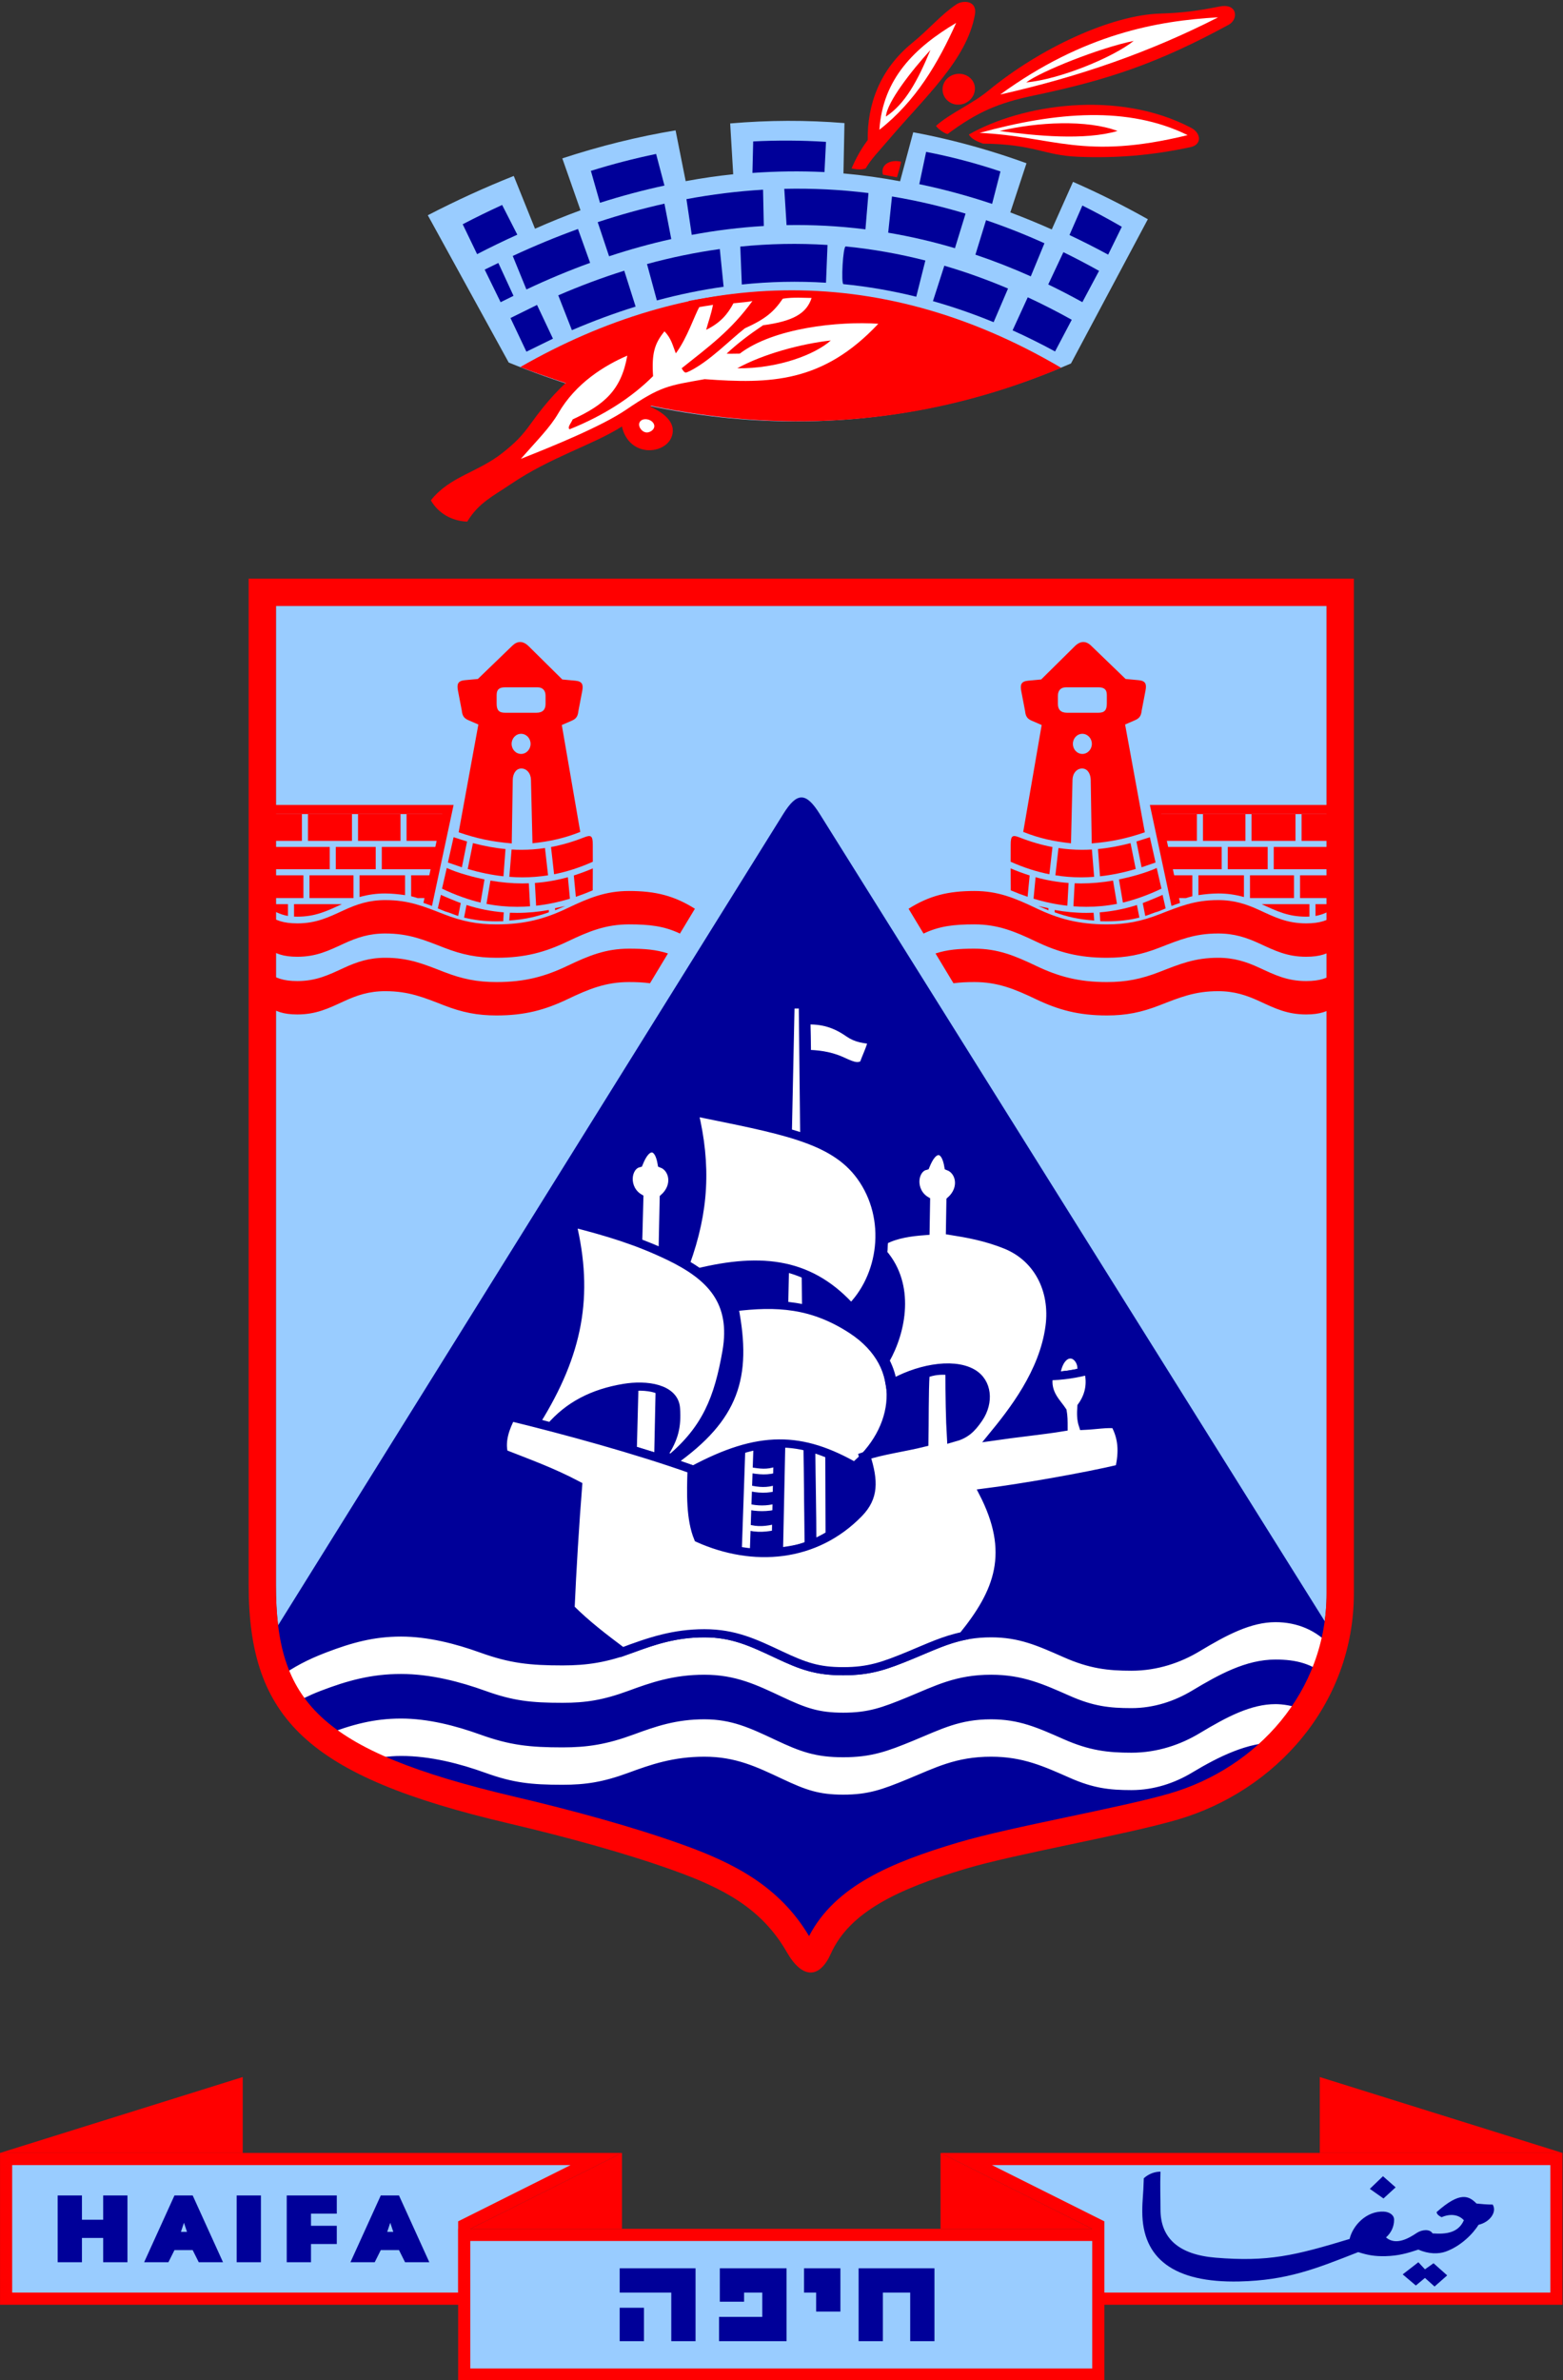 <?xml version="1.0" encoding="UTF-8" standalone="no"?>
<!-- Created with Inkscape (http://www.inkscape.org/) -->
<svg
   xmlns:dc="http://purl.org/dc/elements/1.1/"
   xmlns:cc="http://web.resource.org/cc/"
   xmlns:rdf="http://www.w3.org/1999/02/22-rdf-syntax-ns#"
   xmlns:svg="http://www.w3.org/2000/svg"
   xmlns="http://www.w3.org/2000/svg"
   xmlns:sodipodi="http://sodipodi.sourceforge.net/DTD/sodipodi-0.dtd"
   xmlns:inkscape="http://www.inkscape.org/namespaces/inkscape"
   width="333"
   height="507"
   id="svg4012"
   sodipodi:version="0.32"
   inkscape:version="0.44"
   version="1.0"
   sodipodi:docbase="C:\Documents and Settings\Administrateur\Bureau\Nouveau dossier"
   sodipodi:docname="Haifa_coa.svg">
  <rect width="100%" height="100%" fill="#333333" stroke="none"/>
  <defs
     id="defs4014" />
  <sodipodi:namedview
     id="base"
     pagecolor="#ffffff"
     bordercolor="#666666"
     borderopacity="1.0"
     inkscape:pageopacity="0.0"
     inkscape:pageshadow="2"
     inkscape:zoom="0.74614323"
     inkscape:cx="166.347"
     inkscape:cy="253.30257"
     inkscape:document-units="px"
     inkscape:current-layer="layer1"
     width="333px"
     height="507px"
     inkscape:window-width="939"
     inkscape:window-height="573"
     inkscape:window-x="22"
     inkscape:window-y="22" />
  <g
     inkscape:label="Calque 1"
     inkscape:groupmode="layer"
     id="layer1">
    <g
       id="g3855"
       transform="matrix(0.575,0,0,0.575,56.001,18.297)">
      <path
         style="font-size:12px;opacity:1;fill:#9cf"
         id="path698"
         d="M 202.384,685.389 C 191.341,666.85 174.335,658.257 155.428,651.482 C 136.89,644.823 114.56,638.762 93.11,633.719 C 20.205,616.588 4.845,598.222 4.845,555.27 L 4.845,192.661 L 394.136,192.661 L 394.136,558.397 C 394.136,595.048 368.278,623.142 336.064,632.542 C 317.615,637.936 277.31,644.859 257.561,650.745 C 232.944,658.081 212.062,666.76 202.384,685.389 L 202.384,685.389 z " />
      <path
         style="font-size:12px;opacity:1;fill:#009;fill-opacity:1"
         id="path686"
         d="M 397.432,575.124 L 206.325,269.687 C 201.241,261.564 197.903,261.561 192.843,269.687 L 1.605,576.77 C 7.764,608.143 30.989,624.324 91.95,638.656 C 113.28,643.663 135.469,649.691 153.725,656.244 C 172.667,663.043 188.377,671.126 198.541,688.855 C 199.736,690.931 200.957,693.826 202.967,693.826 C 203.429,693.826 204.231,693.403 205.828,689.855 C 213.832,672.039 233.476,663.201 259,655.595 C 278.188,649.883 318.511,642.944 337.487,637.409 C 366.472,628.941 390.837,605.871 397.432,575.124 L 397.432,575.124 z " />
      <g
         style="opacity:1"
         transform="matrix(0.749,0,0,-1.055,-111.322,629.702)"
         id="g1104">
        <g
           style="font-size:12px"
           id="g986">
          <path
             style="font-size:12px;fill:#9cf;fill-opacity:1"
             transform="matrix(2.017,0,0,-1.013,-18.91,414.95)"
             id="path610"
             d="M 143.362,-83.7 L 123.52,-134.751 C 130.596,-139.927 137.625,-144.46 144.602,-148.372 L 149.811,-130.08 C 153.557,-132.427 157.277,-134.554 160.972,-136.47 L 156.508,-154.468 C 165.866,-158.806 175.129,-162.026 184.288,-164.176 L 186.768,-146.568 C 190.679,-147.598 194.564,-148.394 198.425,-148.96 L 197.681,-166.574 C 207.143,-167.738 216.488,-167.76 225.708,-166.696 L 225.461,-149.246 C 230.123,-148.661 234.752,-147.751 239.351,-146.531 L 242.575,-163.514 C 247.827,-162.136 253.037,-160.404 258.201,-158.329 C 262.281,-156.691 266.332,-154.839 270.354,-152.777 L 266.386,-135.737 C 269.789,-133.927 273.179,-131.955 276.555,-129.829 L 281.764,-146.327 C 287.955,-142.499 294.074,-138.173 300.118,-133.373 L 281.268,-83.379 C 236.065,-55.846 189.486,-57.227 143.362,-83.7 L 143.362,-83.7 z " />
          <path
             style="font-size:12px;fill:red;fill-opacity:1"
             transform="matrix(2.017,0,0,-1.013,-18.91,414.95)"
             id="path556"
             d="M 146.215,-82.143 C 191.418,-57.675 236.342,-56.538 278.849,-81.879 C 233.117,-119.92 187.14,-115.292 146.215,-82.143 z " />
          <path
             style="font-size:12px;fill:#009;fill-opacity:1"
             transform="matrix(2.017,0,0,-1.013,-18.91,414.95)"
             id="path590"
             d="M 150.307,-103.67 L 143.796,-99.126 L 147.703,-87.464 L 154.214,-91.972 L 150.307,-103.67 z " />
          <path
             style="font-size:12px;fill:#009;fill-opacity:1"
             transform="matrix(2.017,0,0,-1.013,-18.91,414.95)"
             id="path591"
             d="M 171.7,-115.528 C 166.258,-113.115 160.862,-110.259 155.516,-106.992 L 158.864,-94.914 C 164.056,-98.069 169.265,-100.8 174.49,-103.089 L 171.7,-115.528 z " />
          <path
             style="font-size:12px;fill:#009;fill-opacity:1"
             transform="matrix(2.017,0,0,-1.013,-18.91,414.95)"
             id="path592"
             d="M 195.139,-123.036 C 189.138,-121.859 183.184,-120.113 177.281,-117.84 L 179.699,-105.222 C 185.139,-107.294 190.596,-108.882 196.069,-109.967 L 195.139,-123.036 z " />
          <path
             style="font-size:12px;fill:#009;fill-opacity:1"
             transform="matrix(2.017,0,0,-1.013,-18.91,414.95)"
             id="path593"
             d="M 221.554,-124.456 C 214.368,-125.106 207.234,-124.896 200.161,-123.888 L 200.533,-110.741 C 207.393,-111.755 214.276,-111.975 221.182,-111.359 L 221.554,-124.456 z " />
          <path
             style="font-size:12px;fill:#009;fill-opacity:1"
             transform="matrix(2.017,0,0,-1.013,-18.91,414.95)"
             id="path594"
             d="M 245.551,-119.061 C 239.004,-121.424 232.491,-123.035 226.019,-123.941 C 225.336,-124.037 224.84,-110.957 225.461,-110.871 C 231.397,-110.045 237.351,-108.6 243.319,-106.509 L 245.551,-119.061 z " />
          <path
             style="font-size:12px;fill:#009;fill-opacity:1"
             transform="matrix(2.017,0,0,-1.013,-18.91,414.95)"
             id="path595"
             d="M 265.828,-109.347 C 260.601,-112.476 255.391,-115.105 250.202,-117.257 L 247.411,-104.975 C 252.362,-102.996 257.323,-100.573 262.293,-97.688 L 265.828,-109.347 z " />
          <path
             style="font-size:12px;fill:#009;fill-opacity:1"
             transform="matrix(2.017,0,0,-1.013,-18.91,414.95)"
             id="path596"
             d="M 281.454,-98.522 C 277.85,-101.362 274.253,-103.956 270.664,-106.312 L 266.944,-94.855 C 270.412,-92.644 273.884,-90.207 277.361,-87.539 L 281.454,-98.522 z " />
          <path
             style="font-size:12px;fill:#009;fill-opacity:1"
             transform="matrix(2.017,0,0,-1.013,-18.91,414.95)"
             id="path597"
             d="M 252.806,-123.33 L 255.41,-135.316 C 249.393,-137.876 243.377,-139.851 237.366,-141.262 L 236.436,-128.703 C 241.9,-127.4 247.357,-125.613 252.806,-123.33 L 252.806,-123.33 z " />
          <path
             style="font-size:12px;fill:#009;fill-opacity:1"
             transform="matrix(2.017,0,0,-1.013,-18.91,414.95)"
             id="path598"
             d="M 211.509,-131.332 C 217.959,-131.498 224.411,-131.016 230.855,-129.867 L 231.599,-142.445 C 224.707,-143.654 217.822,-144.131 210.951,-143.91 L 211.509,-131.332 z " />
          <path
             style="font-size:12px;fill:#009;fill-opacity:1"
             transform="matrix(2.017,0,0,-1.013,-18.91,414.95)"
             id="path599"
             d="M 140.82,-118.211 L 137.471,-115.91 L 141.378,-104.614 L 144.54,-106.822 L 140.82,-118.211 z " />
          <path
             style="font-size:12px;fill:#009;fill-opacity:1"
             transform="matrix(2.017,0,0,-1.013,-18.91,414.95)"
             id="path600"
             d="M 160.352,-129.99 C 155.002,-127.252 149.669,-124.13 144.354,-120.641 L 147.703,-109.03 C 152.9,-112.498 158.109,-115.575 163.329,-118.253 L 160.352,-129.99 z " />
          <path
             style="font-size:12px;fill:#009;fill-opacity:1"
             transform="matrix(2.017,0,0,-1.013,-18.91,414.95)"
             id="path601"
             d="M 181.559,-138.77 C 176.088,-137.045 170.631,-134.902 165.189,-132.358 L 167.979,-120.533 C 173.056,-122.904 178.142,-124.894 183.233,-126.495 L 181.559,-138.77 z " />
          <path
             style="font-size:12px;fill:#009;fill-opacity:1"
             transform="matrix(2.017,0,0,-1.013,-18.91,414.95)"
             id="path602"
             d="M 205.742,-143.608 C 199.466,-143.085 193.201,-141.984 186.954,-140.333 L 188.256,-127.949 C 194.142,-129.503 200.034,-130.533 205.928,-131.026 L 205.742,-143.608 z " />
          <path
             style="font-size:12px;fill:#009;fill-opacity:1"
             transform="matrix(2.017,0,0,-1.013,-18.91,414.95)"
             id="path603"
             d="M 260.433,-133.043 L 257.829,-121.084 C 262.363,-118.928 266.89,-116.425 271.408,-113.57 L 274.757,-125.042 C 269.983,-128.089 265.208,-130.752 260.433,-133.043 L 260.433,-133.043 z " />
          <path
             style="font-size:12px;fill:#009;fill-opacity:1"
             transform="matrix(2.017,0,0,-1.013,-18.91,414.95)"
             id="path604"
             d="M 279.407,-121.951 L 275.687,-110.758 C 278.481,-108.852 281.272,-106.809 284.058,-104.628 L 288.151,-115.474 C 285.237,-117.78 282.323,-119.938 279.407,-121.951 L 279.407,-121.951 z " />
          <path
             style="font-size:12px;fill:#009;fill-opacity:1"
             transform="matrix(2.017,0,0,-1.013,-18.91,414.95)"
             id="path605"
             d="M 290.383,-121.098 L 293.731,-130.749 C 290.504,-133.394 287.28,-135.848 284.058,-138.119 L 280.896,-127.893 C 284.06,-125.783 287.223,-123.518 290.383,-121.098 z " />
          <path
             style="font-size:12px;fill:#009;fill-opacity:1"
             transform="matrix(2.017,0,0,-1.013,-18.91,414.95)"
             id="path606"
             d="M 261.921,-138.689 L 263.968,-149.936 C 257.88,-152.818 251.803,-155.068 245.737,-156.718 L 244.063,-145.525 C 250.019,-143.774 255.972,-141.499 261.921,-138.689 L 261.921,-138.689 z " />
          <path
             style="font-size:12px;fill:#009;fill-opacity:1"
             transform="matrix(2.017,0,0,-1.013,-18.91,414.95)"
             id="path607"
             d="M 141.75,-138.317 C 138.522,-136.232 135.298,-134.003 132.077,-131.63 L 135.611,-121.269 C 138.893,-123.665 142.179,-125.915 145.47,-128.017 L 141.75,-138.317 z " />
          <path
             style="font-size:12px;fill:#009;fill-opacity:1"
             transform="matrix(2.017,0,0,-1.013,-18.91,414.95)"
             id="path608"
             d="M 179.513,-156.001 C 174.166,-154.44 168.834,-152.485 163.515,-150.139 L 165.747,-139.069 C 171.01,-141.443 176.281,-143.436 181.559,-145.041 L 179.513,-156.001 z " />
          <path
             style="font-size:12px;fill:#009;fill-opacity:1"
             transform="matrix(2.017,0,0,-1.013,-18.91,414.95)"
             id="path609"
             d="M 221.182,-160.192 C 215.208,-160.722 209.256,-160.77 203.324,-160.337 L 203.138,-149.418 C 209.025,-150.013 214.917,-150.116 220.81,-149.718 L 221.182,-160.192 z " />
        </g>
        <g
           style="font-size:12px"
           id="g1009">
          <path
             style="font-size:12px;fill:red;fill-opacity:1"
             transform="matrix(2.017,0,0,-1.013,-18.91,414.95)"
             id="path569"
             d="M 124.264,-35.926 C 128.914,-44.258 135.797,-45.573 141.874,-52.413 C 144.925,-55.848 146.551,-58.1 148.819,-62.587 C 156.446,-77.67 163.701,-85.563 174.366,-90.298 C 174.676,-83.195 173.746,-79.512 172.134,-75.215 C 174.118,-78.196 175.42,-79.249 177.094,-81.879 C 177.094,-85.826 177.281,-89.246 178.211,-92.666 C 179.091,-95.903 180.629,-98.191 182.303,-99.419 C 183.419,-97.665 184.535,-96.35 185.032,-93.806 C 185.838,-98.454 186.582,-101.611 187.512,-105.031 C 197.371,-107.662 209.277,-109.504 221.492,-107.838 C 220.066,-103.716 218.206,-101.085 213.059,-96.963 C 220.996,-99.507 227.321,-100.296 234.204,-99.507 C 236.251,-99.272 237.024,-98.153 235.878,-96.35 C 224.344,-78.196 211.367,-73.227 190.86,-75.039 C 187.884,-75.302 181.559,-71.093 178.025,-68.462 C 180.567,-66.796 184.143,-63.762 183.544,-59.078 C 182.988,-54.737 179.513,-52.676 176.598,-53.466 C 173.575,-54.285 171.7,-57.675 171.142,-61.534 C 163.887,-55.044 153.788,-51.029 143.858,-41.539 C 139.312,-37.193 135.983,-35.049 133.193,-28.559 C 129.472,-28.735 126.124,-31.366 124.264,-35.926 L 124.264,-35.926 z " />
          <path
             style="font-size:12px;fill:white;fill-opacity:1"
             transform="matrix(2.017,0,0,-1.013,-18.91,414.95)"
             id="path568"
             d="M 146.337,-50.309 C 154.542,-54.881 166.305,-61.709 172.134,-67.322 C 180.725,-75.596 182.439,-75.66 191.418,-77.933 C 207.478,-76.267 220.376,-76.618 234.018,-97.139 C 224.342,-98.072 208.346,-95.736 200.037,-86.791 C 199.045,-86.791 197.433,-86.703 196.812,-86.79 C 199.541,-90.386 202.357,-93.392 205.742,-96.613 C 213.059,-98.015 216.407,-100.646 217.648,-106.084 C 215.912,-106.084 213.183,-106.434 210.579,-105.821 C 208.346,-101.172 206.238,-98.717 201.278,-95.56 C 197.468,-91.336 192.778,-84.375 187.884,-80.827 C 186.803,-80.194 186.644,-79.601 185.776,-81.706 C 192.473,-89.247 197.929,-94.858 203.138,-105.031 C 202.146,-104.681 200.286,-104.505 198.487,-104.242 C 197.061,-100.472 195.325,-97.489 191.79,-95.034 C 192.348,-98.015 192.968,-100.12 193.465,-103.716 C 192.72,-103.453 191.48,-103.277 190.116,-102.927 C 189,-100.296 187.14,-92.14 184.349,-86.878 C 183.605,-89.509 183.233,-92.14 181.559,-94.508 C 179.141,-90.298 178.397,-86.878 178.769,-78.986 C 173.56,-71.619 166.677,-65.305 158.306,-60.569 C 157.607,-61.111 158.773,-62.931 159.05,-63.989 C 166.677,-68.988 170.956,-73.987 172.444,-86.089 C 166.863,-82.669 159.826,-76.622 155.516,-66.094 C 153.469,-61.095 150.244,-56.623 146.337,-50.309 L 146.337,-50.309 z " />
          <path
             style="font-size:12px;fill:red;fill-opacity:1"
             transform="matrix(2.017,0,0,-1.013,-18.91,414.95)"
             id="path567"
             d="M 199.417,-81.702 C 209.476,-81.533 218.541,-86.511 222.361,-91.35 C 215.039,-90.189 205.754,-86.655 199.417,-81.702 z " />
          <path
             style="font-size:12px;fill:white;fill-opacity:1"
             transform="matrix(2.017,0,0,-1.013,-18.91,414.95)"
             id="path566"
             d="M 175.606,-63.287 C 174.873,-62.021 175.777,-59.863 176.908,-59.517 C 177.967,-59.193 179.281,-60.522 179.048,-62.016 C 178.749,-63.931 176.485,-64.805 175.606,-63.287 z " />
          <path
             style="font-size:12px;fill:red;fill-opacity:1"
             transform="matrix(2.017,0,0,-1.013,-18.91,414.95)"
             id="path571"
             d="M 283.004,-155.019 C 274.546,-155.499 272.339,-159.404 259.688,-159.579 C 258.325,-160.28 256.837,-161.157 256.218,-162.737 C 268.99,-173.085 292.672,-178.495 310.783,-165.016 C 313.14,-163.262 313.494,-159.207 310.535,-158.349 C 300.908,-155.445 292.305,-154.491 283.004,-155.019 L 283.004,-155.019 z " />
          <path
             style="font-size:12px;fill:red;fill-opacity:1"
             transform="matrix(2.017,0,0,-1.013,-18.91,414.95)"
             id="path574"
             d="M 227.445,-150.985 C 228.437,-154.142 229.553,-157.299 231.413,-160.807 C 231.289,-172.909 234.266,-185.187 242.327,-194.482 C 246.619,-199.432 249.271,-204.128 253.116,-207.811 C 254.8,-209.425 258.325,-209.215 257.704,-204.304 C 255.719,-188.577 245.427,-175.715 236.374,-160.632 C 234.17,-156.959 232.282,-154.317 230.918,-150.985 C 229.921,-150.442 228.561,-150.634 227.445,-150.985 L 227.445,-150.985 z " />
          <path
             style="font-size:12px;fill:red;fill-opacity:1"
             transform="matrix(2.017,0,0,-1.013,-18.91,414.95)"
             id="path573"
             d="M 248.155,-165.718 C 251.563,-170.104 256.831,-173.077 261.053,-177.995 C 273.703,-192.728 291.152,-204.127 303.094,-204.655 C 308.839,-204.909 312.293,-205.616 317.728,-207.111 C 322.193,-208.339 322.354,-202.634 319.961,-200.796 C 302.599,-187.466 290.445,-181.678 272.091,-176.242 C 263.276,-173.63 258.201,-170.454 251.008,-162.911 C 250.264,-163.087 248.775,-164.49 248.155,-165.718 L 248.155,-165.718 z " />
          <path
             style="font-size:12px;fill:white;fill-opacity:1"
             transform="matrix(2.017,0,0,-1.013,-18.91,414.95)"
             id="path560"
             d="M 258.859,-163.297 C 276.865,-162.139 284.232,-153.651 309.878,-162.526 C 295.321,-172.627 277.763,-170.665 258.859,-163.297 z " />
          <path
             style="font-size:12px;fill:white;fill-opacity:1"
             transform="matrix(2.017,0,0,-1.013,-18.91,414.95)"
             id="path561"
             d="M 263.907,-176.592 C 283.673,-182.911 300.746,-191.405 317.356,-203.357 C 302.397,-202.158 284.326,-197.58 263.907,-176.592 z " />
          <path
             style="font-size:12px;fill:white;fill-opacity:1"
             transform="matrix(2.017,0,0,-1.013,-18.91,414.95)"
             id="path562"
             d="M 234.278,-164.385 C 243.22,-174.295 248.656,-187.424 253.104,-201.427 C 243.009,-192.938 235.097,-182.134 234.278,-164.385 z " />
          <path
             style="font-size:12px;fill:red;fill-opacity:1"
             transform="matrix(2.017,0,0,-1.013,-18.91,414.95)"
             id="path572"
             d="M 253.488,-173.085 C 251.403,-173.153 249.702,-175.571 249.768,-178.52 C 249.836,-181.569 251.703,-183.805 253.86,-183.784 C 255.913,-183.764 257.702,-181.601 257.704,-178.697 C 257.708,-175.503 255.746,-173.01 253.488,-173.085 L 253.488,-173.085 z " />
          <path
             style="font-size:12px;fill:red;fill-opacity:1"
             transform="matrix(2.017,0,0,-1.013,-18.91,414.95)"
             id="path557"
             d="M 263.781,-163.964 C 272.492,-162.298 284.605,-160.608 292.677,-163.964 C 285.192,-167.932 273.058,-167.104 263.781,-163.964 z " />
          <path
             style="font-size:12px;fill:red;fill-opacity:1"
             transform="matrix(2.017,0,0,-1.013,-18.91,414.95)"
             id="path558"
             d="M 270.292,-180.802 C 273.894,-184.651 288.335,-192.805 296.644,-195.183 C 291.631,-189.495 278.443,-181.804 270.292,-180.802 z " />
          <path
             style="font-size:12px;fill:red;fill-opacity:1"
             transform="matrix(2.017,0,0,-1.013,-18.91,414.95)"
             id="path559"
             d="M 235.878,-168.962 C 236.094,-173.899 242.166,-184.89 246.791,-192.027 C 243.66,-181.317 240.555,-173.288 235.878,-168.962 z " />
          <path
             style="font-size:12px;fill:red;fill-opacity:1"
             transform="matrix(2.017,0,0,-1.013,-18.91,414.95)"
             id="path570"
             d="M 235.134,-148.836 C 234.483,-152.256 236.901,-154.229 239.598,-153.309 C 239.412,-151.862 238.947,-149.494 238.575,-147.915 C 237.459,-148.178 236.157,-148.573 235.134,-148.836 z " />
        </g>
      </g>
      <g
         style="opacity:1"
         transform="matrix(0.749,0,0,-1.055,-111.322,629.702)"
         id="g1162">
        <path
           style="font-size:12px;fill:red;fill-opacity:1"
           transform="matrix(2.017,0,0,-1.013,-18.91,414.95)"
           id="path695"
           d="M 171.142,536.909 L 133.937,563.219 L 133.937,589.528 L 18.602,589.528 L 18.602,536.909 L 171.142,536.909 z " />
        <path
           style="font-size:12px;fill:#9cf;fill-opacity:1"
           transform="matrix(2.017,0,0,-1.013,-18.91,414.95)"
           id="path565"
           d="M 158.538,541.119 L 21.579,541.119 L 21.579,585.318 L 130.961,585.318 L 130.961,560.62 L 158.538,541.119 z " />
        <path
           style="font-size:12px;fill:red;fill-opacity:1"
           transform="matrix(2.017,0,0,-1.013,-18.91,414.95)"
           id="path692"
           d="M 249.272,536.909 L 286.476,563.219 L 286.476,589.528 L 401.811,589.528 L 401.811,536.909 L 249.272,536.909 z " />
        <path
           style="font-size:12px;fill:red;fill-opacity:1"
           transform="matrix(2.017,0,0,-1.013,-18.91,414.95)"
           id="path690"
           d="M 130.961,563.219 L 289.453,563.219 L 289.453,615.837 L 130.961,615.837 L 130.961,563.219 z " />
        <path
           style="font-size:12px;fill:#9cf;fill-opacity:1"
           transform="matrix(2.017,0,0,-1.013,-18.91,414.95)"
           id="path563"
           d="M 261.875,541.119 L 398.835,541.119 L 398.835,585.318 L 289.453,585.318 L 289.453,560.62 L 261.875,541.119 z " />
        <path
           style="font-size:12px;fill:#9cf;fill-opacity:1"
           transform="matrix(2.017,0,0,-1.013,-18.91,414.95)"
           id="path564"
           d="M 133.937,567.428 L 133.937,611.627 L 286.476,611.627 L 286.476,567.428 L 133.937,567.428 z " />
        <path
           style="font-size:12px;fill:red;fill-opacity:1"
           transform="matrix(2.017,0,0,-1.013,-18.91,414.95)"
           id="path689"
           d="M 249.272,563.219 L 249.272,536.909 L 286.476,563.219 L 249.272,563.219 z " />
        <path
           style="font-size:12px;fill:red;fill-opacity:1"
           transform="matrix(2.017,0,0,-1.013,-18.91,414.95)"
           id="path691"
           d="M 342.283,510.6 L 401.811,536.909 L 342.283,536.909 L 342.283,510.6 z " />
        <path
           style="font-size:12px;fill:red;fill-opacity:1"
           transform="matrix(2.017,0,0,-1.013,-18.91,414.95)"
           id="path693"
           d="M 171.142,563.219 L 171.142,536.909 L 133.937,563.219 L 171.142,563.219 z " />
        <path
           style="font-size:12px;fill:red;fill-opacity:1"
           transform="matrix(2.017,0,0,-1.013,-18.91,414.95)"
           id="path694"
           d="M 78.13,510.6 L 78.13,536.909 L 18.602,536.909 L 78.13,510.6 z " />
        <g
           id="g1144">
          <path
             style="font-size:12px;fill:#009;fill-opacity:1"
             transform="matrix(2.017,0,0,-1.013,-18.91,414.95)"
             id="path578"
             d="M 170.584,590.58 L 176.536,590.58 L 176.536,602.156 L 170.584,602.156 L 170.584,590.58 z " />
          <path
             style="font-size:12px;fill:#009;fill-opacity:1"
             transform="matrix(2.017,0,0,-1.013,-18.91,414.95)"
             id="path579"
             d="M 170.584,585.318 L 170.584,576.899 L 189.186,576.899 L 189.186,602.156 L 183.233,602.156 L 183.233,585.318 L 170.584,585.318 z " />
          <path
             style="font-size:12px;fill:#009;fill-opacity:1"
             transform="matrix(2.017,0,0,-1.013,-18.91,414.95)"
             id="path580"
             d="M 195.139,576.899 L 211.509,576.899 L 211.509,602.156 L 194.953,602.156 L 194.953,593.737 L 205.556,593.737 L 205.556,585.318 L 201.092,585.318 L 201.092,588.475 L 195.139,588.475 L 195.139,576.899 z " />
          <path
             style="font-size:12px;fill:#009;fill-opacity:1"
             transform="matrix(2.017,0,0,-1.013,-18.91,414.95)"
             id="path581"
             d="M 215.787,576.899 L 224.717,576.899 L 224.717,591.895 L 218.764,591.895 L 218.764,585.318 L 215.787,585.318 L 215.787,576.899 z " />
          <path
             style="font-size:12px;fill:#009;fill-opacity:1"
             transform="matrix(2.017,0,0,-1.013,-18.91,414.95)"
             id="path582"
             d="M 229.181,576.899 L 247.783,576.899 L 247.783,602.156 L 241.831,602.156 L 241.831,585.318 L 235.134,585.318 L 235.134,602.156 L 229.181,602.156 L 229.181,576.899 z " />
        </g>
        <g
           id="g1150">
          <path
             style="font-size:12px;fill:#009;fill-opacity:1"
             transform="matrix(2.017,0,0,-1.013,-18.91,414.95)"
             id="path589"
             d="M 32.74,551.643 L 38.693,551.643 L 38.693,560.061 L 43.902,560.061 L 43.902,551.643 L 49.854,551.643 L 49.854,574.795 L 43.902,574.795 L 43.902,566.376 L 38.693,566.376 L 38.693,574.795 L 32.74,574.795 L 32.74,551.643 z " />
          <path
             style="font-size:12px;fill:#009;fill-opacity:1"
             transform="matrix(2.017,0,0,-1.013,-18.91,414.95)"
             id="path588"
             d="M 53.947,574.795 L 61.388,551.643 L 65.852,551.643 L 73.293,574.795 L 67.341,574.795 L 65.852,570.585 L 61.388,570.585 L 59.9,574.795 L 53.947,574.795 z " />
          <path
             style="font-size:12px;fill:#009;fill-opacity:1"
             transform="matrix(2.017,0,0,-1.013,-18.91,414.95)"
             id="path586"
             d="M 82.594,551.643 L 82.594,574.795 L 76.642,574.795 L 76.642,551.643 L 82.594,551.643 z " />
          <path
             style="font-size:12px;fill:#009;fill-opacity:1"
             transform="matrix(2.017,0,0,-1.013,-18.91,414.95)"
             id="path585"
             d="M 94.872,568.48 L 94.872,574.795 L 88.919,574.795 L 88.919,551.643 L 101.197,551.643 L 101.197,557.957 L 94.872,557.957 L 94.872,562.166 L 101.197,562.166 L 101.197,568.48 L 94.872,568.48 z " />
          <path
             style="font-size:12px;fill:#009;fill-opacity:1"
             transform="matrix(2.017,0,0,-1.013,-18.91,414.95)"
             id="path584"
             d="M 104.545,574.795 L 111.986,551.643 L 116.451,551.643 L 123.892,574.795 L 117.939,574.795 L 116.451,570.585 L 111.986,570.585 L 110.498,574.795 L 104.545,574.795 z " />
          <path
             style="font-size:12px;fill:#9cf;fill-opacity:1"
             transform="matrix(2.017,0,0,-1.013,-18.91,414.95)"
             id="path583"
             d="M 113.567,564.271 L 114.312,561.114 L 115.056,564.271 L 113.567,564.271 z " />
          <path
             style="font-size:12px;fill:#9cf;fill-opacity:1"
             transform="matrix(2.017,0,0,-1.013,-18.91,414.95)"
             id="path587"
             d="M 62.969,564.271 L 63.713,561.114 L 64.457,564.271 L 62.969,564.271 z " />
        </g>
        <g
           id="g1158">
          <path
             style="font-size:12px;fill:#009;fill-opacity:1"
             transform="matrix(2.017,0,0,-1.013,-18.91,414.95)"
             id="path575"
             d="M 362.622,579.006 L 366.467,574.796 L 368.079,577.251 L 370.187,575.146 L 373.536,579.356 L 370.436,583.214 L 368.079,580.233 L 365.847,582.864 L 362.622,579.006 z " />
          <path
             style="font-size:12px;fill:#009;fill-opacity:1"
             transform="matrix(2.017,0,0,-1.013,-18.91,414.95)"
             id="path576"
             d="M 354.561,549.364 L 357.785,544.978 L 360.887,548.836 L 357.91,552.696 L 354.561,549.364 z " />
          <path
             style="font-size:12px;fill:#009;fill-opacity:1"
             transform="matrix(2.017,0,0,-1.013,-18.91,414.95)"
             id="path577"
             d="M 299.126,545.68 C 300.366,544.101 301.855,543.399 303.219,543.399 C 303.094,548.661 303.219,551.644 303.219,556.555 C 303.219,566.445 307.683,572.165 316.737,573.218 C 329.635,574.718 336.083,572.516 349.6,566.728 C 350.344,562.167 353.693,556.905 358.034,557.256 C 359.27,557.356 360.51,558.309 360.512,560.064 C 360.514,562.519 359.77,564.623 358.529,566.202 C 361.01,569.183 364.234,566.377 366.095,564.623 C 367.343,563.446 369.319,563.22 369.939,564.798 C 373.288,565.15 376.264,564.623 377.628,560.238 C 376.264,558.134 374.155,557.958 372.172,559.186 C 371.558,558.755 371.055,558.309 370.931,557.432 C 376.76,550.065 378.868,551.819 380.729,554.45 C 381.968,554.626 383.209,554.801 384.697,554.801 C 385.813,557.432 383.953,560.94 381.224,561.816 C 379.86,564.974 376.83,569.263 373.163,571.113 C 371.427,571.99 368.947,571.99 366.467,570.411 C 363.862,571.638 361.611,572.577 358.406,572.691 C 355.766,572.785 354.065,572.34 351.709,571.288 C 341.292,577.076 334.269,581.079 322.565,581.461 C 306.443,581.987 298.754,573.43 298.754,557.257 C 298.754,552.696 299.002,552.169 299.126,545.68 L 299.126,545.68 z " />
        </g>
      </g>
      <g
         style="opacity:1"
         transform="matrix(0.749,0,0,-1.055,-111.322,629.702)"
         id="g1522">
        <g
           id="g1481">
          <path
             style="font-size:12px;fill:none;stroke:white;stroke-width:1.977;stroke-linecap:round;stroke-linejoin:round;stroke-dasharray:none;stroke-opacity:1"
             transform="matrix(2.017,0,0,-1.013,-18.91,414.95)"
             id="path677"
             d="M 202.394,292.379 L 201.514,328.349 L 202.394,292.379 z " />
          <path
             sodipodi:nodetypes="csc"
             style="font-size:12px;fill:none;stroke:white;stroke-width:1.977;stroke-linecap:round;stroke-linejoin:round;stroke-dasharray:none;stroke-opacity:1"
             transform="matrix(2.017,0,0,-1.013,-18.91,414.95)"
             id="path678"
             d="M 201.785,319.931 C 202.98,320.474 204.232,320.665 205.487,320.605 C 206.743,320.545 208.003,320.234 209.215,319.772" />
          <path
             sodipodi:nodetypes="csc"
             style="font-size:12px;stroke:white;stroke-width:1.977;stroke-linecap:round;stroke-linejoin:round;stroke-dasharray:none;stroke-opacity:1"
             transform="matrix(2.017,0,0,-1.013,-18.91,414.95)"
             id="path679"
             d="M 201.92,312.852 C 203.07,313.243 204.271,313.458 205.495,313.456 C 206.72,313.454 207.969,313.235 209.215,312.756" />
          <path
             sodipodi:nodetypes="csc"
             style="font-size:12px;fill:none;stroke:white;stroke-width:1.977;stroke-linecap:round;stroke-linejoin:round;stroke-dasharray:none;stroke-opacity:1"
             transform="matrix(2.017,0,0,-1.013,-18.91,414.95)"
             id="path680"
             d="M 202.057,306.346 C 203.269,306.784 204.503,307.048 205.712,307.06 C 206.921,307.072 208.105,306.833 209.215,306.266" />
          <path
             sodipodi:nodetypes="csc"
             style="font-size:12px;fill:none;stroke:white;stroke-width:1.977;stroke-linecap:round;stroke-linejoin:round;stroke-dasharray:none;stroke-opacity:1"
             transform="matrix(2.017,0,0,-1.013,-18.91,414.95)"
             id="path681"
             d="M 202.269,300.128 C 203.617,300.462 204.747,300.702 205.844,300.716 C 206.94,300.73 208.003,300.519 209.215,299.952" />
        </g>
        <g
           transform="translate(0,-6.847658e-6)"
           id="g1510">
          <path
             style="font-size:12px;fill:white;stroke:#009;stroke-width:2.825"
             transform="matrix(2.017,0,0,-1.013,-18.91,414.95)"
             id="path672"
             d="M 215.91,144.378 C 215.91,147.886 216.096,151.745 216.096,155.954 C 218.887,155.954 221.74,156.481 224.344,158.059 C 226.702,159.487 228.661,161.252 230.855,159.375 C 231.166,157.709 232.654,153.499 232.902,151.219 C 230.794,150.868 229.055,150.747 227.135,148.851 C 223.848,145.606 220.499,144.028 215.91,144.378 z " />
          <path
             style="font-size:12px;fill:white;stroke:#009;stroke-width:2.825"
             transform="matrix(2.017,0,0,-1.013,-18.91,414.95)"
             id="path682"
             d="M 212.067,138.853 L 209.226,328.636 C 212.202,327.967 214.637,327.681 217.343,326.055 L 215.912,138.765 L 212.067,138.853 z " />
          <path
             style="font-size:12px;fill:white;stroke:#009;stroke-width:2.825"
             transform="matrix(2.017,0,0,-1.013,-18.91,414.95)"
             id="path673"
             d="M 188.442,175.949 C 191.604,194.629 191.013,210.51 186.362,228.663 C 187.444,229.477 188.729,230.672 189.744,231.724 C 205.742,226.2 217.276,228.304 227.321,244.353 C 235.506,233.303 237.551,213.08 230.111,198.575 C 223.228,185.157 210.207,182.263 188.442,175.949 z " />
          <path
             style="font-size:12px;fill:white;stroke:#009;stroke-width:2.825"
             transform="matrix(2.017,0,0,-1.013,-18.91,414.95)"
             id="path675"
             d="M 180.443,296.182 L 181.808,205.721 C 185.155,201.513 184.163,195.725 181.311,194.147 C 180.939,190.99 180.2,188.709 178.458,188.709 C 176.722,188.709 175.731,190.99 174.862,193.971 C 171.762,195.199 171.266,202.566 174.986,205.722 L 173.374,293.09 L 180.443,296.182 z " />
          <path
             style="font-size:12px;fill:white;stroke:#009;stroke-width:2.825"
             transform="matrix(2.017,0,0,-1.013,-18.91,414.95)"
             id="path674"
             d="M 158.492,214.36 C 162.832,239.793 160.105,259.962 149.685,283.641 L 153.903,285.221 C 158.492,277.678 164.321,273.468 171.762,271.713 C 176.952,270.489 183.625,271.55 183.977,278.818 C 184.288,285.219 183.544,289.429 180.938,295.041 L 183.419,296.182 C 192.224,285.745 195.191,275.18 197.185,259.086 C 199.293,242.072 193.465,233.303 183.047,226.2 C 175.627,221.14 168.413,217.868 158.492,214.36 L 158.492,214.36 z " />
          <path
             style="font-size:12px;fill:white;stroke:#009;stroke-width:2.825"
             transform="matrix(2.017,0,0,-1.013,-18.91,414.95)"
             id="path676"
             d="M 222.417,294.912 C 220.631,293.831 218.881,292.967 217.14,292.327 C 217.208,303.614 217.411,315.089 217.411,326.092 C 219.15,325.156 220.847,323.985 222.484,322.566 L 222.417,294.912 z " />
          <path
             style="font-size:12px;fill:white;stroke:#009;stroke-width:2.825"
             transform="matrix(2.017,0,0,-1.013,-18.91,414.95)"
             id="path683"
             d="M 198.301,243.827 C 209.091,241.898 218.094,242.621 227.941,251.72 C 241.893,264.612 239.226,286.447 228.251,299.076 C 215.043,288.376 204.998,287.85 188.814,300.128 C 188.132,300.128 183.296,297.584 183.296,297.321 C 198.301,282.238 201.65,268.207 198.301,243.827 L 198.301,243.827 z " />
          <path
             style="font-size:12px;fill:white;stroke:#009;stroke-width:2.825"
             transform="matrix(2.017,0,0,-1.013,-18.91,414.95)"
             id="path684"
             d="M 277.198,267.57 C 279.966,267.373 281.71,267.011 284.128,266.222 C 284.686,263.328 283.281,260.241 281.268,260.138 C 278.678,260.006 277.477,263.756 277.198,267.57 L 277.198,267.57 z " />
          <path
             style="font-size:12px;fill:white;stroke:#009;stroke-width:2.825"
             transform="matrix(2.017,0,0,-1.013,-18.91,414.95)"
             id="path685"
             d="M 343.074,372.873 C 344.226,369.09 345.355,364.48 346.05,360.375 C 342.487,354.659 337.278,351.513 331.436,351.513 C 324.785,351.513 318.519,356.315 311.857,361.971 C 307.497,365.67 302.114,368.351 296.092,368.351 C 290.488,368.351 286.244,367.643 280.245,363.895 C 273.781,359.866 269.002,356.775 261.677,356.775 C 253.504,356.775 248.784,360.343 241.854,364.387 C 235.552,368.055 231.89,369.929 225.403,369.929 C 219.031,369.929 215.589,368.17 209.614,364.191 C 203.359,360.031 198.533,356.775 191.36,356.775 C 184.093,356.775 178.85,359.34 173.293,362.234 C 166.979,365.506 162.48,366.509 156.574,366.509 C 148.668,366.509 144.04,365.786 137.053,362.234 C 130.856,359.077 123.869,356.511 116.951,356.511 C 109.975,356.511 104.336,358.715 97.871,362.217 C 93.105,364.799 89.745,367.388 86.313,370.795 C 87.497,375.056 89.033,378.979 90.983,382.617 C 92.787,381.265 94.876,379.624 97.871,378.003 C 104.336,374.501 109.975,372.297 116.951,372.297 C 123.869,372.297 130.856,374.863 137.053,378.02 C 144.04,381.571 148.668,382.294 156.574,382.294 C 162.48,382.294 166.979,381.291 173.293,378.02 C 178.85,375.126 184.093,372.56 191.36,372.56 C 198.533,372.56 203.359,375.816 209.614,379.976 C 215.589,383.955 219.031,385.715 225.403,385.715 C 231.89,385.715 235.552,383.84 241.854,380.173 C 248.784,376.129 253.504,372.56 261.677,372.56 C 269.002,372.56 273.781,375.652 280.245,379.68 C 286.244,383.429 290.488,384.136 296.092,384.136 C 302.114,384.136 307.497,381.456 311.857,377.757 C 318.519,372.1 324.785,367.298 331.436,367.298 C 336.06,367.298 339.725,368.532 343.074,372.873 L 343.074,372.873 z " />
          <path
             style="font-size:12px;fill:white;stroke:#009;stroke-width:2.825"
             transform="matrix(2.017,0,0,-1.013,-18.91,414.95)"
             id="path687"
             d="M 339.493,382.41 C 336.349,380.388 333.168,379.927 331.436,379.927 C 324.785,379.927 318.519,384.728 311.857,390.385 C 307.497,394.084 302.114,396.764 296.092,396.764 C 290.488,396.764 286.244,396.057 280.245,392.309 C 273.781,388.28 269.002,385.188 261.677,385.188 C 253.504,385.188 248.784,388.757 241.854,392.801 C 235.552,396.469 231.89,398.343 225.403,398.343 C 219.031,398.343 215.589,396.583 209.614,392.604 C 203.359,388.444 198.533,385.188 191.36,385.188 C 184.093,385.188 178.85,387.754 173.293,390.648 C 166.979,393.92 162.48,394.923 156.574,394.923 C 148.668,394.923 144.04,394.2 137.053,390.648 C 130.856,387.491 123.869,384.925 116.951,384.925 C 109.975,384.925 104.336,387.129 97.871,390.631 L 96.861,391.27 C 100.137,395.105 104.222,398.768 108.964,402.009 C 111.487,401.352 114.133,400.711 116.951,400.711 C 123.869,400.711 130.856,403.276 137.053,406.433 C 144.04,409.985 148.668,410.708 156.574,410.708 C 162.48,410.708 166.979,409.705 173.293,406.433 C 178.85,403.539 184.093,400.974 191.36,400.974 C 198.533,400.974 203.359,404.23 209.614,408.39 C 215.589,412.369 219.031,414.128 225.403,414.128 C 231.89,414.128 235.552,412.254 241.854,408.587 C 248.784,404.542 253.504,400.974 261.677,400.974 C 269.002,400.974 273.781,404.066 280.245,408.094 C 286.244,411.843 290.488,412.55 296.092,412.55 C 302.114,412.55 307.497,409.869 311.857,406.17 C 318.519,400.514 325.123,396.004 331.773,396.004 C 334.772,391.772 337.249,387.534 339.493,382.41 L 339.493,382.41 z " />
          <path
             style="font-size:12px;fill:white;stroke:#009;stroke-width:2.825"
             transform="matrix(2.017,0,0,-1.013,-18.91,414.95)"
             id="path688"
             d="M 255.1,357.654 C 263.968,342.222 267.688,328.805 260.061,308.021 C 268.99,306.442 284.988,302.496 293.545,299.602 C 294.475,293.814 294.289,289.078 292.429,284.343 C 289.949,283.992 287.22,284.693 284.616,284.869 C 284.12,282.764 284.103,280.696 284.244,278.028 C 285.98,274.696 286.848,270.486 285.856,265.576 C 282.756,266.803 279.035,267.68 275.439,267.68 C 274.695,273.468 277.423,276.626 278.788,279.607 C 279.035,281.536 279.035,283.114 279.035,285.395 C 274.571,286.447 267.378,287.5 262.293,288.552 C 267.378,279.783 274.943,266.277 276.431,250.315 C 277.583,237.965 273.579,226.813 265.642,222.253 C 260.556,219.332 255.844,218.219 252,217.343 L 252.125,206.641 C 255.472,202.434 254.48,196.646 251.628,195.068 C 251.256,191.91 250.517,189.63 248.775,189.63 C 247.039,189.63 246.047,191.91 245.179,194.892 C 242.078,196.12 241.583,203.486 245.303,206.642 L 245.179,217.386 C 241.954,217.738 238.234,218.394 235.134,220.675 C 234.762,221.903 235.01,223.481 234.762,224.884 C 241.583,236.11 239.43,252.069 235.337,262.242 C 236.419,265.209 236.893,267.696 237.231,270.47 C 243.462,265.209 252.052,262.662 256.713,266.452 C 260.433,269.478 260.991,276.713 258.201,282.501 C 256.384,286.269 254.945,288.026 252.248,289.078 C 251.969,282.632 251.876,274.214 251.876,265.926 C 249.272,265.532 247.411,265.795 245.179,266.979 C 244.9,273.293 244.993,283.29 244.9,290.788 C 240.436,292.367 234.39,293.551 230.669,295.392 C 232.548,303.894 232.691,309.755 228.809,315.387 C 218.18,330.808 203.359,332.259 190.24,323.982 C 188.256,317.229 188.442,308.021 188.628,300.128 C 175.048,293.288 157.376,286.447 143.61,281.712 C 142.122,285.658 141.006,290.131 141.75,294.34 C 147.889,297.76 153.656,300.654 159.98,305.39 C 159.236,318.544 158.492,335.645 158.12,348.011 C 162.027,353.535 166.181,358.008 171.142,363.272 C 178.335,359.411 184.093,356.775 191.36,356.775 C 198.533,356.775 203.359,360.031 209.614,364.191 C 215.589,368.17 219.031,369.929 225.403,369.929 C 231.89,369.929 235.552,368.055 241.854,364.387 C 246.705,361.557 250.473,358.958 255.1,357.654 L 255.1,357.654 z " />
        </g>
      </g>
      <path
         style="font-size:12px;opacity:1;fill:red;fill-opacity:1"
         id="path1216"
         d="M -5.262,182.542 L 404.248,182.542 L 404.248,558.385 C 404.248,599.914 374.774,631.796 338.898,642.271 C 319.41,647.961 279.066,654.901 260.442,660.448 C 235.06,668.009 217.334,676.581 210.447,691.934 C 208.398,696.504 205.791,698.892 202.975,698.892 C 200.131,698.892 197.073,696.456 194.156,691.371 C 184.842,675.13 170.683,667.704 152.026,661.01 C 134.066,654.567 111.998,648.565 90.796,643.581 C 16.646,626.151 -5.262,604.974 -5.262,555.309 L -5.262,182.542 L -5.262,182.542 z M 202.387,685.395 C 212.066,666.764 232.947,658.086 257.563,650.749 C 277.312,644.864 317.617,637.94 336.066,632.547 C 368.278,623.147 394.136,595.053 394.136,558.401 L 394.136,192.663 L 4.849,192.663 L 4.849,555.274 C 4.849,598.227 20.21,616.593 93.112,633.724 C 114.564,638.767 136.894,644.828 155.431,651.487 C 174.338,658.262 191.343,666.855 202.387,685.395 L 202.387,685.395 z " />
      <g
         style="opacity:1"
         transform="matrix(0.749,0,0,-1.055,-111.322,629.702)"
         id="g1353">
        <path
           style="font-size:12px;fill:red;fill-opacity:1"
           transform="matrix(2.017,0,0,-1.013,-18.91,414.95)"
           id="path642"
           d="M 154.726,106.165 L 154.726,105.441 L 157.236,104.684 L 154.726,106.165 z " />
        <path
           style="font-size:12px;fill:red;fill-opacity:1"
           transform="matrix(2.017,0,0,-1.013,-18.91,414.95)"
           id="path643"
           d="M 153.2,106.867 L 153.202,106.066 C 150.609,106.724 148.017,107.069 145.436,107.069 C 144.842,107.069 144.238,107.052 143.645,107.02 L 143.494,109.717 C 147.157,109.372 150.119,108.445 153.2,106.867 L 153.2,106.867 z " />
        <path
           style="font-size:12px;fill:red;fill-opacity:1"
           transform="matrix(2.017,0,0,-1.013,-18.91,414.95)"
           id="path644"
           d="M 142.017,109.963 L 142.145,106.888 C 139.076,106.543 136.029,105.704 133.019,104.339 L 132.414,108.697 C 134.96,109.585 137.471,109.996 140.39,109.996 C 140.948,109.996 141.483,109.979 142.017,109.963 L 142.017,109.963 z " />
        <path
           style="font-size:12px;fill:red;fill-opacity:1"
           transform="matrix(2.017,0,0,-1.013,-18.91,414.95)"
           id="path645"
           d="M 130.973,108.137 L 131.6,103.665 C 130.449,103.073 127.87,101.564 126.73,100.824 L 125.975,105.527 C 126.196,105.642 127.705,106.543 127.752,106.559 C 128.914,106.987 129.926,107.694 130.973,108.137 L 130.973,108.137 z " />
        <path
           style="font-size:12px;fill:red;fill-opacity:1"
           transform="matrix(2.017,0,0,-1.013,-18.91,414.95)"
           id="path646"
           d="M 159.329,94.096 L 159.829,101.495 C 161.213,100.837 162.585,100.097 163.968,99.258 L 163.992,91.646 C 162.434,92.599 160.875,93.404 159.329,94.096 L 159.329,94.096 z " />
        <path
           style="font-size:12px;fill:red;fill-opacity:1"
           transform="matrix(2.017,0,0,-1.013,-18.91,414.95)"
           id="path647"
           d="M 149.784,96.694 L 150.086,104.586 C 152.83,104.158 155.597,103.336 158.376,102.152 L 157.876,94.704 C 155.179,95.756 152.493,96.414 149.784,96.694 L 149.784,96.694 z " />
        <path
           style="font-size:12px;fill:red;fill-opacity:1"
           transform="matrix(2.017,0,0,-1.013,-18.91,414.95)"
           id="path648"
           d="M 138.879,95.871 L 137.913,103.945 C 140.402,104.635 142.901,104.964 145.435,104.964 C 146.482,104.964 147.54,104.898 148.598,104.783 L 148.296,96.808 C 147.773,96.841 147.25,96.858 146.715,96.858 C 144.133,96.858 141.518,96.513 138.879,95.871 L 138.879,95.871 z " />
        <path
           style="font-size:12px;fill:red;fill-opacity:1"
           transform="matrix(2.017,0,0,-1.013,-18.91,414.95)"
           id="path649"
           d="M 128.17,91.497 L 127.008,98.666 C 130.12,100.82 133.763,102.612 136.46,103.5 L 137.425,95.476 C 134.867,94.736 130.864,93.27 128.17,91.497 L 128.17,91.497 z " />
        <path
           style="font-size:12px;fill:red;fill-opacity:1"
           transform="matrix(2.017,0,0,-1.013,-18.91,414.95)"
           id="path650"
           d="M 153.737,84.245 L 154.493,93.684 C 157.643,92.796 160.794,91.366 163.992,89.343 C 163.992,84.838 163.98,83.341 163.98,83.341 C 163.974,80.321 163.554,79.942 161.829,80.908 C 159.085,82.437 156.388,83.539 153.737,84.245 L 153.737,84.245 z " />
        <path
           style="font-size:12px;fill:red;fill-opacity:1"
           transform="matrix(2.017,0,0,-1.013,-18.91,414.95)"
           id="path651"
           d="M 144.063,85.101 L 143.517,94.572 C 144.586,94.687 145.657,94.753 146.715,94.753 C 148.831,94.753 150.923,94.523 153.016,94.046 L 152.26,84.592 C 150.33,85.002 148.401,85.2 146.471,85.2 C 145.668,85.2 144.866,85.166 144.063,85.101 L 144.063,85.101 z " />
        <path
           style="font-size:12px;fill:red;fill-opacity:1"
           transform="matrix(2.017,0,0,-1.013,-18.91,414.95)"
           id="path652"
           d="M 134.588,82.88 L 133.309,91.859 C 136.285,93.093 139.204,93.947 142.076,94.391 L 142.575,84.937 C 139.948,84.592 137.297,83.884 134.588,82.88 L 134.588,82.88 z " />
        <path
           style="font-size:12px;fill:red;fill-opacity:1"
           transform="matrix(2.017,0,0,-1.013,-18.91,414.95)"
           id="path653"
           d="M 129.844,80.842 L 128.449,89.606 L 131.879,91.267 L 133.147,82.322 C 132.542,82.075 130.461,81.105 129.844,80.842 L 129.844,80.842 z " />
        <path
           style="font-size:12px;fill:red;fill-opacity:1"
           transform="matrix(2.017,0,0,-1.013,-18.91,414.95)"
           id="path654"
           d="M 189.028,105.633 C 184.006,101.16 179.401,99.477 172.878,99.477 C 167.173,99.477 163.027,101.878 157.748,105.441 C 152.292,109.124 147.332,111.053 140.386,111.053 C 135.673,111.053 131.953,110.001 127.488,107.546 C 122.523,104.815 118.874,102.634 113.102,102.634 C 109.134,102.634 106.158,104.038 102.933,106.143 C 99.148,108.614 96.147,110.703 91.524,110.703 C 88.051,110.703 86.191,109.65 84.207,107.72 L 84.207,119.296 C 86.191,121.226 88.051,122.279 91.524,122.279 C 96.147,122.279 99.148,120.19 102.933,117.719 C 106.158,115.614 109.134,114.21 113.102,114.21 C 118.874,114.21 122.523,116.391 127.488,119.122 C 131.953,121.577 135.673,122.629 140.386,122.629 C 147.332,122.629 152.292,120.7 157.748,117.017 C 163.027,113.453 167.173,111.053 172.878,111.053 C 177.9,111.053 181.486,111.63 185.358,114.242 L 189.028,105.633 z " />
        <path
           style="font-size:12px;fill:red;fill-opacity:1"
           transform="matrix(2.017,0,0,-1.013,-18.91,414.95)"
           id="path655"
           d="M 135.921,41.773 L 131.085,79.132 C 135.425,81.237 139.078,82.385 144.107,82.991 L 144.354,60.979 C 144.375,59.09 145.006,57.145 146.339,57.032 C 147.774,56.911 148.782,58.737 148.819,60.891 L 149.191,82.947 C 153.487,82.289 156.936,81.237 160.91,79 L 156.384,41.949 L 158.831,40.449 C 159.896,39.796 160.319,38.951 160.448,37.133 L 161.389,30.197 C 161.687,27.994 161.449,26.813 159.701,26.583 L 156.508,26.163 L 148.261,14.64 C 146.872,12.698 145.502,12.753 144.261,14.444 L 135.797,25.988 L 132.604,26.407 C 130.856,26.638 130.618,27.819 130.916,30.021 L 131.857,36.958 C 131.987,38.775 132.409,39.62 133.475,40.273 L 135.921,41.773 z " />
        <path
           style="font-size:12px;fill:red;fill-opacity:1"
           transform="matrix(2.017,0,0,-1.013,-18.91,414.95)"
           id="path656"
           d="M 102.438,104.044 C 98.724,106.472 95.906,108.384 91.524,108.384 C 91.245,108.384 90.978,108.368 90.71,108.352 L 90.71,104.041 L 102.438,104.044 z " />
        <path
           style="font-size:12px;fill:red;fill-opacity:1"
           transform="matrix(2.017,0,0,-1.013,-18.91,414.95)"
           id="path657"
           d="M 89.221,108.137 L 89.221,104.041 L 84.083,104.041 L 84.083,104.882 C 85.699,106.51 87.268,107.645 89.221,108.137 L 89.221,108.137 z " />
        <path
           style="font-size:12px;fill:red;fill-opacity:1"
           transform="matrix(2.017,0,0,-1.013,-18.91,414.95)"
           id="path658"
           d="M 124.543,104.672 L 129.844,69.661 L 83.339,69.661 L 83.339,72.818 L 127.077,72.818 L 122.45,103.611 C 123.142,103.939 123.835,104.295 124.543,104.672 L 124.543,104.672 z " />
        <path
           style="font-size:12px;fill:red;fill-opacity:1"
           transform="matrix(2.017,0,0,-1.013,-18.91,414.95)"
           id="path659"
           d="M 119.427,101.297 C 120.008,101.478 120.45,101.725 121.031,101.956 L 122.822,101.939 L 123.973,94.046 L 119.427,94.046 L 119.427,101.297 L 119.427,101.297 z " />
        <path
           style="font-size:12px;fill:red;fill-opacity:1"
           transform="matrix(2.017,0,0,-1.013,-18.91,414.95)"
           id="path660"
           d="M 106.778,94.046 L 106.778,101.577 C 108.964,100.705 110.986,100.343 113.044,100.343 C 114.626,100.343 116.23,100.574 117.939,100.919 L 117.939,94.046 L 106.778,94.046 L 106.778,94.046 z " />
        <path
           style="font-size:12px;fill:red;fill-opacity:1"
           transform="matrix(2.017,0,0,-1.013,-18.91,414.95)"
           id="path661"
           d="M 94.5,94.046 L 94.5,101.939 L 105.289,101.939 L 105.289,94.046 L 94.5,94.046 z " />
        <path
           style="font-size:12px;fill:red;fill-opacity:1"
           transform="matrix(2.017,0,0,-1.013,-18.91,414.95)"
           id="path662"
           d="M 84.083,94.046 L 84.083,101.939 L 93.012,101.939 L 93.012,94.046 L 84.083,94.046 z " />
        <path
           style="font-size:12px;fill:red;fill-opacity:1"
           transform="matrix(2.017,0,0,-1.013,-18.91,414.95)"
           id="path663"
           d="M 112.23,84.213 L 112.23,91.941 L 124.404,91.941 L 125.578,84.213 L 112.23,84.213 z " />
        <path
           style="font-size:12px;fill:red;fill-opacity:1"
           transform="matrix(2.017,0,0,-1.013,-18.91,414.95)"
           id="path664"
           d="M 100.953,84.213 L 100.953,91.941 L 110.742,91.941 L 110.742,84.213 L 100.953,84.213 z " />
        <path
           style="font-size:12px;fill:red;fill-opacity:1"
           transform="matrix(2.017,0,0,-1.013,-18.91,414.95)"
           id="path665"
           d="M 84.083,84.213 L 84.083,91.941 L 99.465,91.941 L 99.465,84.213 L 84.083,84.213 z " />
        <path
           style="font-size:12px;fill:red;fill-opacity:1"
           transform="matrix(2.017,0,0,-1.013,-18.91,414.95)"
           id="path666"
           d="M 84.083,72.818 L 84.083,82.108 L 92.64,82.108 L 92.64,72.818 L 84.083,72.818 z " />
        <path
           style="font-size:12px;fill:red;fill-opacity:1"
           transform="matrix(2.017,0,0,-1.013,-18.91,414.95)"
           id="path667"
           d="M 94.128,72.818 L 94.128,82.108 L 104.917,82.108 L 104.917,72.818 L 94.128,72.818 z " />
        <path
           style="font-size:12px;fill:red;fill-opacity:1"
           transform="matrix(2.017,0,0,-1.013,-18.91,414.95)"
           id="path668"
           d="M 106.406,72.818 L 106.406,82.108 L 116.823,82.108 L 116.823,72.818 L 106.406,72.818 z " />
        <path
           style="font-size:12px;fill:red;fill-opacity:1"
           transform="matrix(2.017,0,0,-1.013,-18.91,414.95)"
           id="path669"
           d="M 118.311,72.818 L 118.311,82.108 L 126.019,82.108 L 127.438,72.818 L 118.311,72.818 L 118.311,72.818 z " />
        <path
           style="font-size:12px;fill:#9cf;fill-opacity:1"
           transform="matrix(2.017,0,0,-1.013,-18.91,414.95)"
           id="path670"
           d="M 142.448,28.882 C 141.146,28.882 140.402,29.539 140.402,31.512 L 140.402,34.538 C 140.402,36.774 140.96,37.695 142.448,37.695 L 150.167,37.695 C 151.749,37.695 152.399,36.511 152.399,34.67 L 152.399,31.776 C 152.399,29.934 151.655,28.882 150.447,28.882 L 142.448,28.882 L 142.448,28.882 z " />
        <path
           style="font-size:12px;fill:#9cf;fill-opacity:1"
           transform="matrix(2.017,0,0,-1.013,-18.91,414.95)"
           id="path671"
           d="M 144.075,48.482 C 144.075,50.406 145.117,51.968 146.401,51.968 C 147.684,51.968 148.726,50.406 148.726,48.482 C 148.726,46.558 147.684,44.995 146.401,44.995 C 145.117,44.995 144.075,46.558 144.075,48.482 z " />
        <path
           style="font-size:12px;fill:red;fill-opacity:1"
           transform="matrix(2.017,0,0,-1.013,-18.91,414.95)"
           id="path696"
           d="M 178.016,131.464 L 182.421,121.131 C 179.482,119.785 176.673,119.472 172.878,119.472 C 167.173,119.472 163.027,121.872 157.748,125.436 C 152.292,129.119 147.332,131.048 140.386,131.048 C 135.673,131.048 131.953,129.996 127.488,127.541 C 122.523,124.81 118.874,122.629 113.102,122.629 C 109.134,122.629 106.158,124.033 102.933,126.138 C 99.148,128.609 96.147,130.698 91.524,130.698 C 88.051,130.698 86.191,129.645 84.207,127.715 L 84.207,139.291 C 86.191,141.221 88.051,142.274 91.524,142.274 C 96.147,142.274 99.148,140.185 102.933,137.714 C 106.158,135.609 109.134,134.205 113.102,134.205 C 118.874,134.205 122.523,136.386 127.488,139.117 C 131.953,141.572 135.673,142.624 140.386,142.624 C 147.332,142.624 152.292,140.695 157.748,137.012 C 163.027,133.448 167.173,131.048 172.878,131.048 C 174.838,131.048 176.363,131.161 178.016,131.464 L 178.016,131.464 z " />
      </g>
      <g
         style="opacity:1"
         transform="matrix(0.749,0,0,-1.055,-111.322,629.702)"
         id="g1448">
        <path
           style="font-size:12px;fill:red;fill-opacity:1"
           transform="matrix(2.017,0,0,-1.013,-18.91,414.95)"
           id="path624"
           d="M 294.539,41.773 L 296.985,40.273 C 298.052,39.62 298.473,38.775 298.604,36.958 L 299.544,30.021 C 299.843,27.819 299.604,26.638 297.857,26.407 L 294.663,25.988 L 286.199,14.444 C 284.958,12.753 283.589,12.698 282.199,14.64 L 273.953,26.163 L 270.759,26.583 C 269.011,26.813 268.773,27.994 269.071,30.197 L 270.012,37.133 C 270.141,38.951 270.563,39.796 271.629,40.449 L 274.076,41.949 L 269.55,79 C 273.524,81.237 276.974,82.289 281.269,82.947 L 281.641,60.891 C 281.678,58.737 282.686,56.911 284.121,57.032 C 285.454,57.145 286.085,59.09 286.106,60.979 L 286.354,82.991 C 291.382,82.385 295.035,81.237 299.375,79.132 L 294.539,41.773 z " />
        <path
           style="font-size:12px;fill:#9cf;fill-opacity:1"
           transform="matrix(2.017,0,0,-1.013,-18.91,414.95)"
           id="path639"
           d="M 288.012,28.882 L 280.013,28.882 C 278.804,28.882 278.06,29.934 278.06,31.776 L 278.06,34.67 C 278.06,36.511 278.711,37.695 280.292,37.695 L 288.012,37.695 C 289.5,37.695 290.058,36.774 290.058,34.538 L 290.058,31.512 C 290.058,29.539 289.314,28.882 288.012,28.882 z " />
        <path
           style="font-size:12px;fill:#9cf;fill-opacity:1"
           transform="matrix(2.017,0,0,-1.013,-18.91,414.95)"
           id="path640"
           d="M 286.385,48.482 C 286.385,46.558 285.343,44.995 284.06,44.995 C 282.775,44.995 281.734,46.558 281.734,48.482 C 281.734,50.406 282.775,51.968 284.06,51.968 C 285.343,51.968 286.385,50.406 286.385,48.482 z " />
        <path
           style="font-size:12px;fill:red;fill-opacity:1"
           transform="matrix(2.017,0,0,-1.013,-18.91,414.95)"
           id="path611"
           d="M 275.735,106.165 L 275.735,105.441 L 273.223,104.684 L 275.735,106.165 z " />
        <path
           style="font-size:12px;fill:red;fill-opacity:1"
           transform="matrix(2.017,0,0,-1.013,-18.91,414.95)"
           id="path612"
           d="M 277.26,106.867 L 277.258,106.066 C 279.851,106.724 282.443,107.069 285.025,107.069 C 285.618,107.069 286.222,107.052 286.815,107.02 L 286.966,109.717 C 283.304,109.372 280.341,108.445 277.26,106.867 L 277.26,106.867 z " />
        <path
           style="font-size:12px;fill:red;fill-opacity:1"
           transform="matrix(2.017,0,0,-1.013,-18.91,414.95)"
           id="path613"
           d="M 288.443,109.963 L 288.315,106.888 C 291.384,106.543 294.43,105.704 297.441,104.339 L 298.046,108.697 C 295.5,109.585 292.989,109.996 290.07,109.996 C 289.512,109.996 288.977,109.979 288.443,109.963 L 288.443,109.963 z " />
        <path
           style="font-size:12px;fill:red;fill-opacity:1"
           transform="matrix(2.017,0,0,-1.013,-18.91,414.95)"
           id="path614"
           d="M 299.488,108.137 C 300.535,107.694 301.546,106.987 302.708,106.559 C 302.755,106.543 304.264,105.642 304.485,105.527 L 303.73,100.824 C 302.59,101.564 300.011,103.073 298.86,103.665 L 299.488,108.137 z " />
        <path
           style="font-size:12px;fill:red;fill-opacity:1"
           transform="matrix(2.017,0,0,-1.013,-18.91,414.95)"
           id="path615"
           d="M 271.131,94.096 C 269.585,93.404 268.027,92.599 266.468,91.646 L 266.492,99.258 C 267.876,100.097 269.248,100.837 270.631,101.495 L 271.131,94.096 z " />
        <path
           style="font-size:12px;fill:red;fill-opacity:1"
           transform="matrix(2.017,0,0,-1.013,-18.91,414.95)"
           id="path616"
           d="M 280.676,96.694 C 277.967,96.414 275.281,95.756 272.584,94.704 L 272.084,102.152 C 274.863,103.336 277.63,104.158 280.374,104.586 L 280.676,96.694 z " />
        <path
           style="font-size:12px;fill:red;fill-opacity:1"
           transform="matrix(2.017,0,0,-1.013,-18.91,414.95)"
           id="path617"
           d="M 291.582,95.871 C 288.942,96.513 286.327,96.858 283.746,96.858 C 283.211,96.858 282.687,96.841 282.164,96.808 L 281.862,104.783 C 282.92,104.898 283.978,104.964 285.025,104.964 C 287.559,104.964 290.058,104.635 292.547,103.945 L 291.582,95.871 z " />
        <path
           style="font-size:12px;fill:red;fill-opacity:1"
           transform="matrix(2.017,0,0,-1.013,-18.91,414.95)"
           id="path618"
           d="M 302.29,91.497 C 299.596,93.27 295.593,94.736 293.035,95.476 L 294,103.5 C 296.697,102.612 300.34,100.819 303.452,98.666 L 302.29,91.497 z " />
        <path
           style="font-size:12px;fill:red;fill-opacity:1"
           transform="matrix(2.017,0,0,-1.013,-18.91,414.95)"
           id="path619"
           d="M 276.724,84.245 C 274.072,83.539 271.375,82.437 268.632,80.908 C 266.905,79.942 266.486,80.322 266.48,83.341 C 266.48,83.341 266.468,84.838 266.468,89.343 C 269.666,91.366 272.817,92.796 275.968,93.684 L 276.724,84.245 z " />
        <path
           style="font-size:12px;fill:red;fill-opacity:1"
           transform="matrix(2.017,0,0,-1.013,-18.91,414.95)"
           id="path620"
           d="M 286.397,85.101 C 285.594,85.166 284.792,85.2 283.99,85.2 C 282.059,85.2 280.13,85.002 278.2,84.592 L 277.444,94.046 C 279.537,94.523 281.629,94.753 283.746,94.753 C 284.804,94.753 285.873,94.687 286.943,94.572 L 286.397,85.101 z " />
        <path
           style="font-size:12px;fill:red;fill-opacity:1"
           transform="matrix(2.017,0,0,-1.013,-18.91,414.95)"
           id="path621"
           d="M 295.872,82.88 C 293.163,83.884 290.512,84.592 287.885,84.937 L 288.384,94.391 C 291.256,93.947 294.175,93.093 297.151,91.859 L 295.872,82.88 z " />
        <path
           style="font-size:12px;fill:red;fill-opacity:1"
           transform="matrix(2.017,0,0,-1.013,-18.91,414.95)"
           id="path622"
           d="M 300.616,80.842 C 300,81.105 297.918,82.075 297.313,82.322 L 298.581,91.267 L 302.011,89.606 L 300.616,80.842 z " />
        <path
           style="font-size:12px;fill:red;fill-opacity:1"
           transform="matrix(2.017,0,0,-1.013,-18.91,414.95)"
           id="path623"
           d="M 241.432,105.633 L 245.102,114.242 C 248.974,111.63 252.56,111.053 257.582,111.053 C 263.287,111.053 267.433,113.453 272.712,117.017 C 278.169,120.7 283.128,122.629 290.074,122.629 C 294.787,122.629 298.508,121.577 302.972,119.122 C 307.937,116.391 311.586,114.21 317.358,114.21 C 321.326,114.21 324.302,115.614 327.527,117.719 C 331.313,120.19 334.313,122.279 338.937,122.279 C 342.409,122.279 344.269,121.226 346.253,119.296 L 346.253,107.72 C 344.269,109.65 342.409,110.703 338.937,110.703 C 334.313,110.703 331.312,108.614 327.527,106.143 C 324.302,104.038 321.326,102.634 317.358,102.634 C 311.586,102.634 307.937,104.815 302.972,107.546 C 298.508,110.001 294.787,111.053 290.074,111.053 C 283.128,111.053 278.169,109.124 272.712,105.441 C 267.433,101.878 263.287,99.477 257.582,99.477 C 251.058,99.477 246.455,101.16 241.432,105.633 L 241.432,105.633 z " />
        <path
           style="font-size:12px;fill:red;fill-opacity:1"
           transform="matrix(2.017,0,0,-1.013,-18.91,414.95)"
           id="path625"
           d="M 328.022,104.044 C 331.736,106.472 334.553,108.384 338.937,108.384 C 339.216,108.384 339.483,108.368 339.751,108.352 L 339.751,104.041 L 328.022,104.044 z " />
        <path
           style="font-size:12px;fill:red;fill-opacity:1"
           transform="matrix(2.017,0,0,-1.013,-18.91,414.95)"
           id="path626"
           d="M 341.239,108.137 L 341.239,104.041 L 346.377,104.041 L 346.377,104.882 C 344.761,106.51 343.192,107.645 341.239,108.137 L 341.239,108.137 z " />
        <path
           style="font-size:12px;fill:red;fill-opacity:1"
           transform="matrix(2.017,0,0,-1.013,-18.91,414.95)"
           id="path627"
           d="M 305.917,104.672 C 306.625,104.295 307.318,103.938 308.01,103.611 L 303.383,72.818 L 347.122,72.818 L 347.122,69.661 L 300.616,69.661 L 305.917,104.672 z " />
        <path
           style="font-size:12px;fill:red;fill-opacity:1"
           transform="matrix(2.017,0,0,-1.013,-18.91,414.95)"
           id="path628"
           d="M 311.033,101.297 L 311.033,94.046 L 306.487,94.046 L 307.638,101.939 L 309.429,101.956 C 310.01,101.725 310.452,101.478 311.033,101.297 L 311.033,101.297 z " />
        <path
           style="font-size:12px;fill:red;fill-opacity:1"
           transform="matrix(2.017,0,0,-1.013,-18.91,414.95)"
           id="path629"
           d="M 323.683,94.046 L 312.521,94.046 L 312.521,100.919 C 314.23,100.574 315.835,100.343 317.416,100.343 C 319.474,100.343 321.496,100.705 323.683,101.577 L 323.683,94.046 L 323.683,94.046 z " />
        <path
           style="font-size:12px;fill:red;fill-opacity:1"
           transform="matrix(2.017,0,0,-1.013,-18.91,414.95)"
           id="path630"
           d="M 335.96,94.046 L 325.171,94.046 L 325.171,101.939 L 335.96,101.939 L 335.96,94.046 z " />
        <path
           style="font-size:12px;fill:red;fill-opacity:1"
           transform="matrix(2.017,0,0,-1.013,-18.91,414.95)"
           id="path631"
           d="M 346.377,94.046 L 337.448,94.046 L 337.448,101.939 L 346.377,101.939 L 346.377,94.046 z " />
        <path
           style="font-size:12px;fill:red;fill-opacity:1"
           transform="matrix(2.017,0,0,-1.013,-18.91,414.95)"
           id="path632"
           d="M 318.23,84.213 L 304.882,84.213 L 306.056,91.941 L 318.23,91.941 L 318.23,84.213 z " />
        <path
           style="font-size:12px;fill:red;fill-opacity:1"
           transform="matrix(2.017,0,0,-1.013,-18.91,414.95)"
           id="path633"
           d="M 329.507,84.213 L 319.718,84.213 L 319.718,91.941 L 329.507,91.941 L 329.507,84.213 z " />
        <path
           style="font-size:12px;fill:red;fill-opacity:1"
           transform="matrix(2.017,0,0,-1.013,-18.91,414.95)"
           id="path634"
           d="M 346.377,84.213 L 330.996,84.213 L 330.996,91.941 L 346.377,91.941 L 346.377,84.213 z " />
        <path
           style="font-size:12px;fill:red;fill-opacity:1"
           transform="matrix(2.017,0,0,-1.013,-18.91,414.95)"
           id="path635"
           d="M 346.377,72.818 L 337.82,72.818 L 337.82,82.108 L 346.377,82.108 L 346.377,72.818 z " />
        <path
           style="font-size:12px;fill:red;fill-opacity:1"
           transform="matrix(2.017,0,0,-1.013,-18.91,414.95)"
           id="path636"
           d="M 336.332,72.818 L 325.543,72.818 L 325.543,82.108 L 336.332,82.108 L 336.332,72.818 z " />
        <path
           style="font-size:12px;fill:red;fill-opacity:1"
           transform="matrix(2.017,0,0,-1.013,-18.91,414.95)"
           id="path637"
           d="M 324.055,72.818 L 313.637,72.818 L 313.637,82.108 L 324.055,82.108 L 324.055,72.818 z " />
        <path
           style="font-size:12px;fill:red;fill-opacity:1"
           transform="matrix(2.017,0,0,-1.013,-18.91,414.95)"
           id="path638"
           d="M 312.149,72.818 L 303.022,72.818 L 304.441,82.108 L 312.149,82.108 L 312.149,72.818 L 312.149,72.818 z " />
        <path
           style="font-size:12px;fill:red;fill-opacity:1"
           transform="matrix(2.017,0,0,-1.013,-18.91,414.95)"
           id="path641"
           d="M 252.444,131.464 C 254.097,131.161 255.622,131.048 257.582,131.048 C 263.287,131.048 267.433,133.448 272.712,137.012 C 278.169,140.695 283.128,142.624 290.074,142.624 C 294.787,142.624 298.508,141.572 302.972,139.117 C 307.937,136.386 311.586,134.205 317.358,134.205 C 321.326,134.205 324.302,135.609 327.527,137.714 C 331.313,140.185 334.313,142.274 338.937,142.274 C 342.409,142.274 344.269,141.221 346.253,139.291 L 346.253,127.715 C 344.269,129.645 342.409,130.698 338.937,130.698 C 334.313,130.698 331.313,128.609 327.527,126.138 C 324.302,124.033 321.326,122.629 317.358,122.629 C 311.586,122.629 307.937,124.81 302.972,127.541 C 298.508,129.996 294.787,131.048 290.074,131.048 C 283.128,131.048 278.169,129.119 272.712,125.436 C 267.433,121.872 263.287,119.472 257.582,119.472 C 253.788,119.472 250.979,119.785 248.039,121.131 L 252.444,131.464 z " />
      </g>
    </g>
  </g>
</svg>
